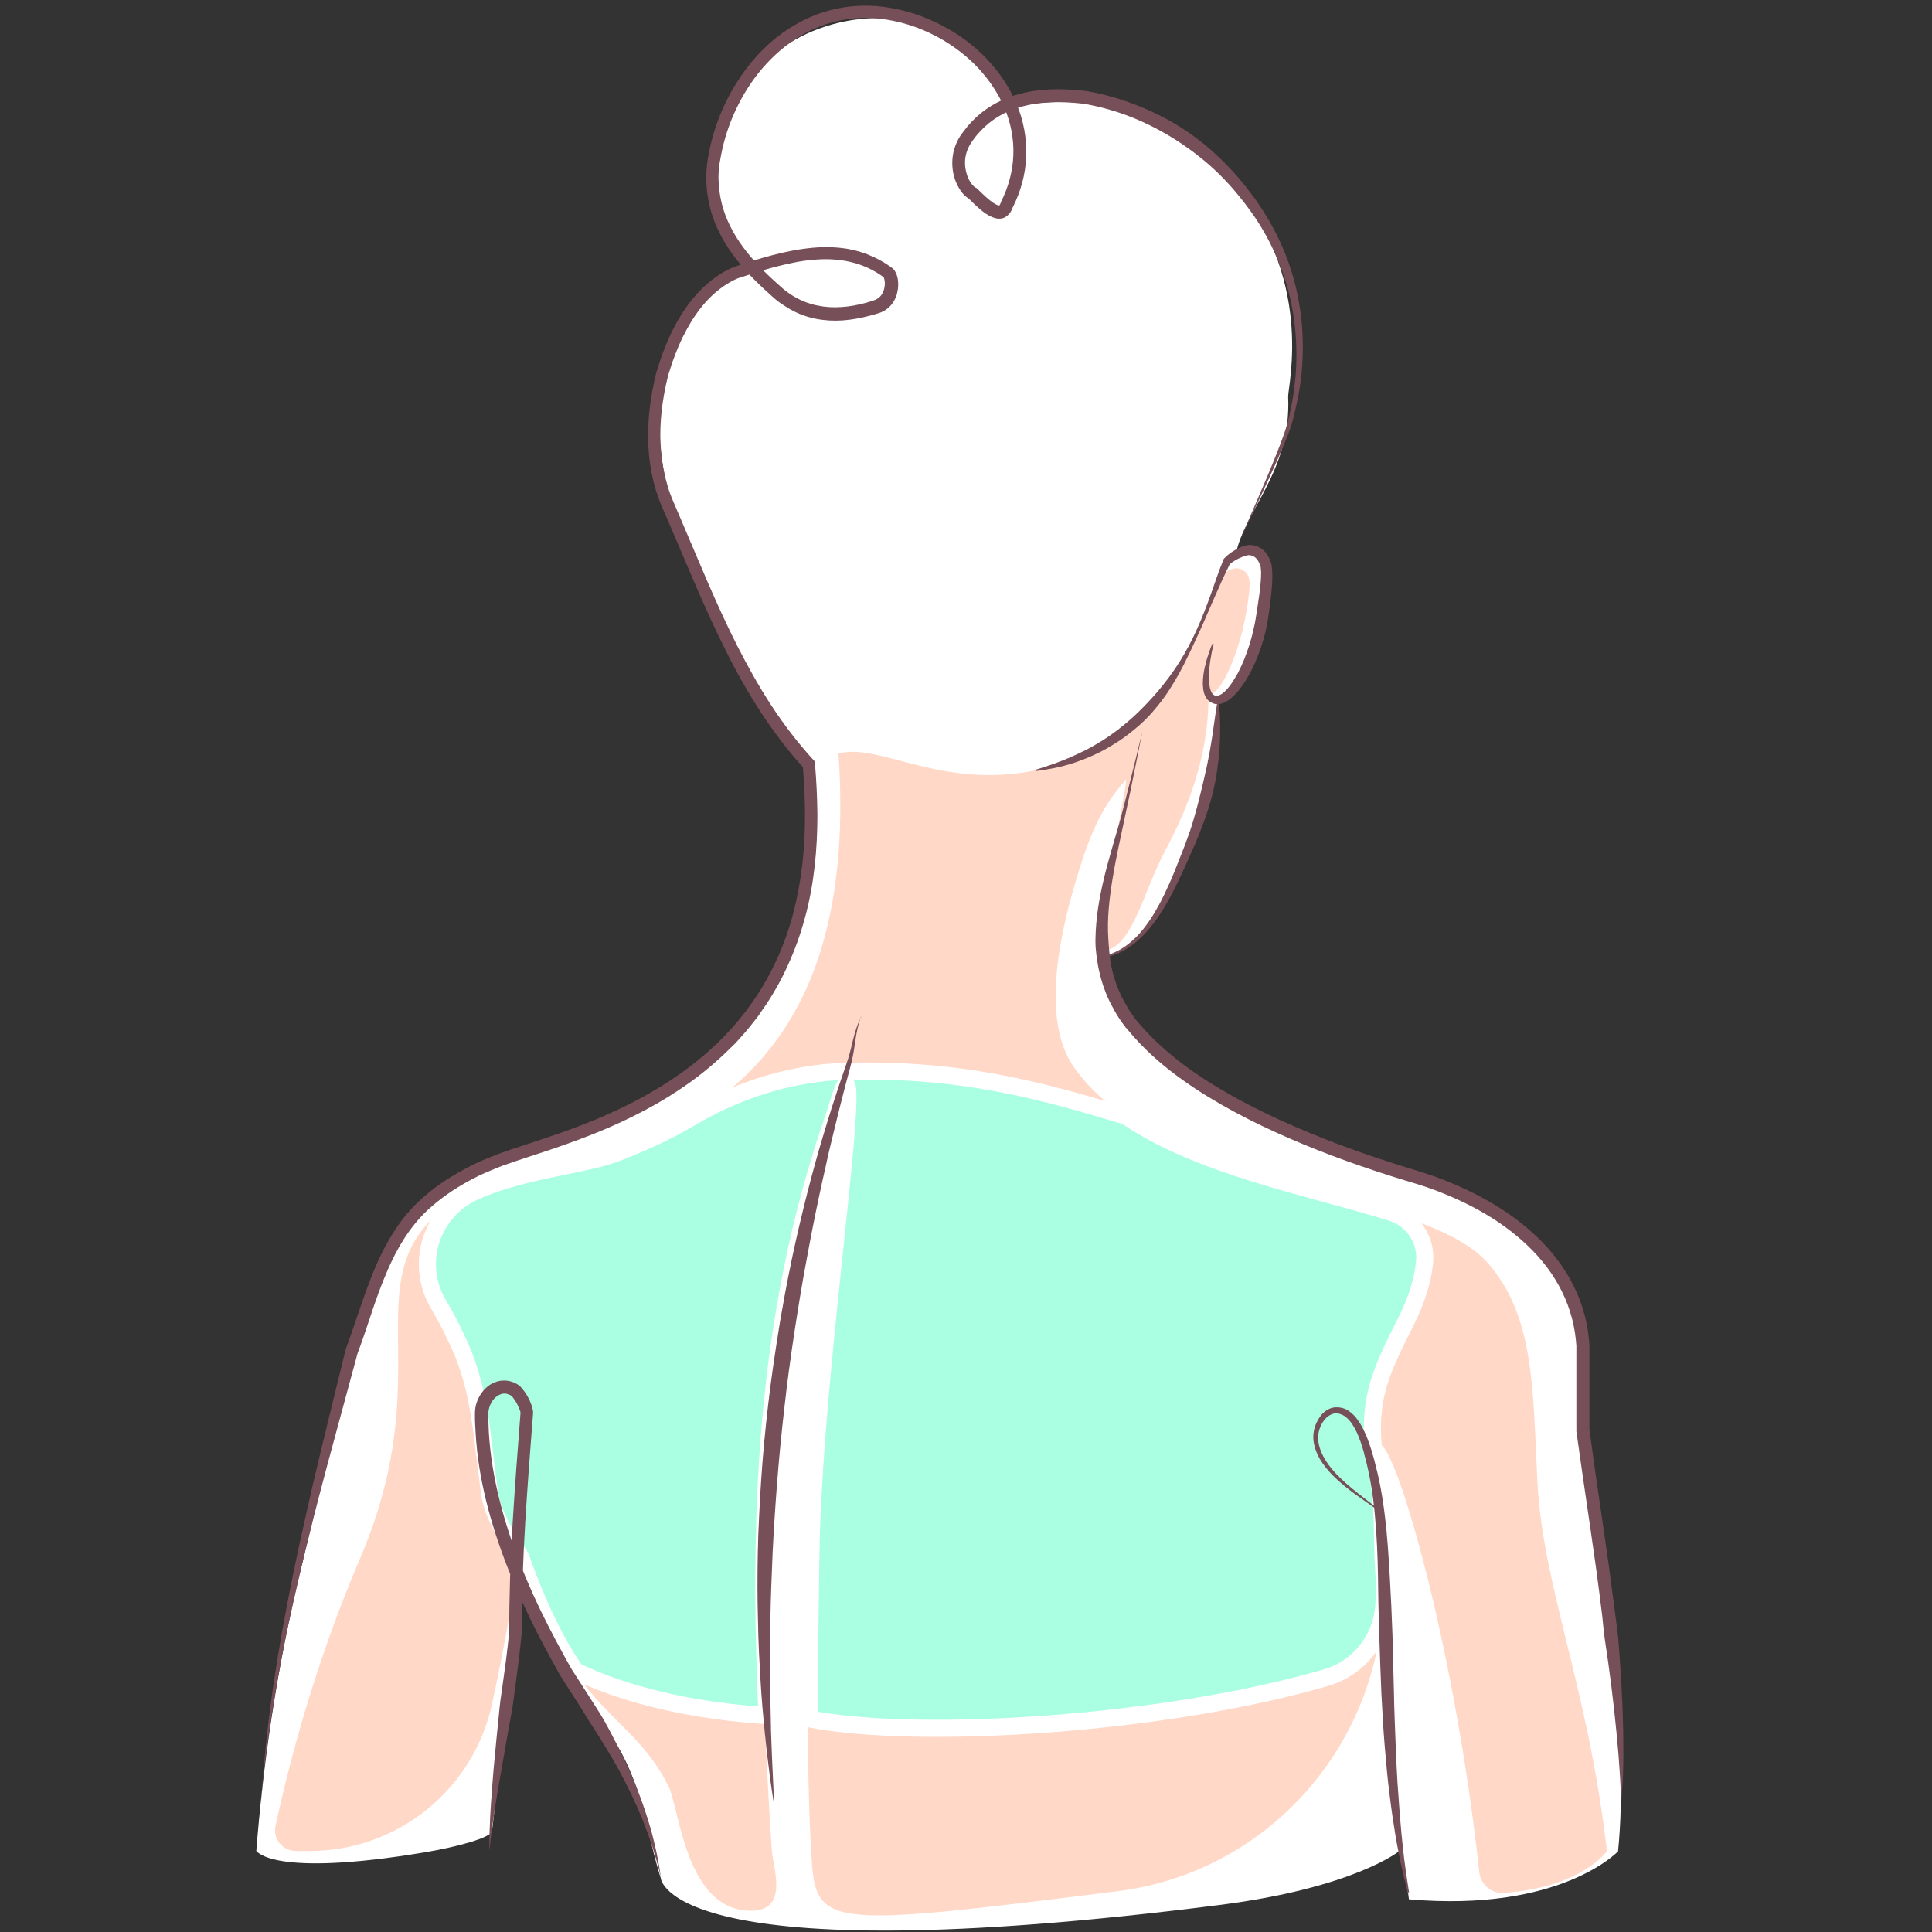 <?xml version="1.0" encoding="UTF-8"?>
<svg xmlns="http://www.w3.org/2000/svg" xmlns:xlink="http://www.w3.org/1999/xlink" version="1.1" id="Layer_13" x="0px" y="0px" viewBox="0 0 1200 1200" xml:space="preserve">
<rect x="0" y="0" width="1200" height="1200" fill="#333333" stroke="none"/>
<g>
	<path fill="#FFFFFF" d="M264,1150.5c19.1-3.2,41.1-9,41.6-13.2c6.3-50.2,11.6-118.4,15.3-168.6c0.1-1.9,2,3.9,2.4,5.1   c36.1,102.1,51.9,82.6,70.8,133.1c5.4,14.5,11.6,45.5,16.3,59.6c0,0,3.5,60.5,347.2,16.7c83.2-10.6,111.3-33.3,111.3-33.3   s5.6,22.2,6.2,29.8c94.4,8.2,129.9-29.8,129.9-29.8c7.3-72.3-9.2-171.8-21.8-259.1c-5.4-37.8,2-64.3-13.9-97.1   c-27.9-57.4-155.9-84.3-177.1-94.6c-73.7-36.1-110.6-73-108.5-104.9c18.2-2.2,28.7-16.1,40-35.4c12.7-21.6,22.3-46.7,25-58.3   c6.4-27.3,5.9-23.6,8-65.3c6.8-1.9,23.8-19,28.1-58.5c1.9-17.6,7.1-45.8-17.2-32.5c5.4-27.3,34.5-51.4,32.5-97.7   c-0.3-6.8,17.4-75.2-37.7-136.7c-59.6-66.4-137.2-42.2-137.2-42.2s-11-33.8-45.8-49.7c-34.8-15.9-93.2-3.5-116.1,36.3   c-22.9,39.8-22.9,82.6-3,105.5c5,5.7-1.8,2.5,6.4,7.4c-10.1,1.1-35.3,18-50,55.9c-26.8,69,30.7,160.7,30.7,160.7   s23.9,70.9,53.8,84.8c18.9,119.5-45.6,183.4-109.8,218.7c-28.4,15.6-112.9,34.9-140.3,75c-29.2,42.8-35.1,93.9-64,211.3   c-15.8,64.4-24,126-27.9,176.2C159.5,1149.7,168.9,1166.4,264,1150.5z"></path>
	<path fill="#FFD8C7" d="M183.8,1149.7h8.5c54.5,0,101.7-38,113.3-91.3c7.1-32.9,13.5-66.4,15.2-89.8c0.1-1.9,1.3-3,1.7-1.8   c36.1,102.1,68.1,94.5,92.6,142.4c7,13.7,10.5,77.3,51.1,77.6c24.3,0.2,13.8-27.3,13.2-37.1c-8.5-129.2-14.9-305.7,38-456.7   c2.7-7.7,9.7-36.5,8.3-4.1c-2.2,48.6-21.4,184.6-22.8,275.3c-1,63.9-2.2,131.2,0.9,185.5c2.7,47.7,4.6,48.2,189.3,25.1   c0.8-0.1,1.6-0.2,2.4-0.3c98.6-13.1,169.8-101.2,163.1-200.4c-1.3-19-2.6-38.7-3.8-58.8c-4.4-70.1,45.5,76.2,64,247.5   c0.8,7.6,7.4,13.4,15.1,12.9c48.2-3.2,64.2-25.9,64.2-25.9c-11.9-102.8-39.9-164.2-43.2-229.6c-2.9-57.2-1.7-102.9-31-135.9   C883,738,723.5,740.7,667.8,664c-10.3-14.2-22.1-45,2.2-122.8c8.1-26.1,15.3-41.1,29.2-56.8c2.6-3-17.9,86.9-14.4,106.1   c18-0.6,25.2-36,37.9-60.1c11.7-22.2,28.5-56.6,27.9-100.1c6.4,4.1,19.6-24.2,24-53.1c2.2-14.1,2.5-18.9-1.6-22.4   c-3.4-2.9-9-3-16.8,4.8c-13.4,43.8-36.2,88.4-80.7,108.3c-76.9,34.2-125.7-8.3-154.7,0.2c12.3,179.3-77.4,223.7-137.6,247.7   c-30.1,12-96,11.4-123.3,51.4c-29.2,42.8,7.9,97.9-36.5,201.4c-24.2,56.5-41.4,115.1-52.2,165.2   C169.2,1142,175.5,1149.7,183.8,1149.7z"></path>
	<path fill="#AAFFE2" stroke="#FFFFFF" stroke-width="10.612" stroke-miterlimit="10" d="M872.8,821.8c7.5-14.8,10.9-27,12-37.5   c1.5-13.9-7-26.9-20.3-31.1c-51.1-16-119.2-28.5-165-59.9c-48.9-14.7-103.3-31-180.5-27.6c-1.7,0.1-3.9,0.3-6.5,0.5   c-29.5,3.1-57.9,12.9-83.5,28.1c-15.6,9.3-31.2,16-45.2,21.5c-20.7,8.3-58.5,10.5-88.9,24.3c-0.1,0-0.2,0.1-0.2,0.1   c-26.6,11.9-37.3,44.3-22.6,69.5c4,6.8,7.8,13.8,11.1,21.1c15.9,31.8,15.9,63.7,21.2,98.2c2.3,16,18.5,36.6,18.9,37.8   c11.9,33.7,23.4,55.5,34.3,71.2c16.2,7.7,54.7,23.6,118.8,27.6c-5.3-119.4-2.5-246.2,41.8-372.6c2.7-7.7,9.7-36.5,8.3-4.1   c-2.2,48.6-21.4,184.6-22.8,275.3c-0.6,41.3-1.1,63.8-0.7,103.5c68.6,13.2,220.7,3.5,320.7-25.7c20.6-6,34.9-24.5,35.9-45.9   c0.4-7.3,0.3-14.6-0.2-22.1c-1.3-19,0.2-39.1-3.8-58.8C846.9,872.9,857.1,852.8,872.8,821.8z"></path>
	<g>
		<g>
			<path fill="#764F58" d="M304,1149.7c0-2.8-0.1-5.7,0-8.5c0.1-2.8,0.1-5.7,0.3-8.5c0.1-2.8,0.2-5.7,0.4-8.5     c0.2-2.8,0.3-5.7,0.6-8.5l0.6-8.5l0.7-8.5l1.6-17l1.7-16.9c0.3-2.8,0.5-5.6,0.9-8.5c0.4-2.8,0.8-5.6,1.2-8.4     c0.8-5.6,1.5-11.2,2.3-16.8l1-8.4c0.3-2.8,0.6-5.6,0.9-8.4l0,0.4l0.2-17.2l0.4-17.2l0.7-17.2l0.9-17.1l1.1-17.1l1.2-17.1     l2.6-34.2l0,0.3c0-0.1,0-0.2,0-0.4c0-0.2-0.1-0.4-0.1-0.6c0-0.2-0.1-0.5-0.2-0.7c-0.1-0.2-0.2-0.5-0.3-0.8     c-0.4-1-0.9-2.1-1.4-3.1c-0.5-1-1.1-2.1-1.8-3c-0.3-0.5-0.7-0.9-1-1.4c-0.3-0.4-0.7-0.8-1-1.2l0.6,0.5c-1.1-0.7-2.3-1.2-3.4-1.5     c-1.2-0.2-2.3-0.2-3.4,0.2c-2.3,0.7-4.4,2.5-5.9,4.9c-0.7,1.2-1.3,2.5-1.6,3.8c-0.2,0.7-0.3,1.4-0.4,2c-0.1,0.7-0.1,1.2-0.1,2.2     c0,1.8,0,3.6,0.1,5.3c0.1,1.7,0.1,3.5,0.2,5.2c0.8,14,3.1,28,6.5,41.7c3.4,13.7,7.8,27.2,13,40.4c5.2,13.2,11.1,26.1,17.6,38.8     c3.2,6.3,6.6,12.6,10,18.8l2.6,4.7l1.3,2.3l0.6,1l0.7,1.1l5.8,9l5.8,9.1c1.9,3,3.9,6,5.8,9.1c3.7,6.2,7,12.6,10.3,19.1     c3.3,6.5,6.4,13,9.2,19.6c2.9,6.6,5.4,13.4,7.7,20.2c2.3,6.8,4.4,13.8,6,20.8c1.7,7,3,14.1,4,21.2c-1.6-7-3.6-13.9-5.8-20.7     c-2.3-6.8-4.8-13.4-7.6-20c-2.8-6.6-5.9-13-9.1-19.3c-3.2-6.3-6.7-12.5-10.4-18.6c-1.8-3.1-3.7-6.1-5.6-9.1l-5.8-9     c-1.9-3-3.7-6.1-5.6-9.1l-5.8-9l-5.8-9.1l-0.7-1.1l-0.8-1.3l-1.3-2.4l-2.6-4.7c-3.5-6.3-6.9-12.7-10.2-19.1     c-6.5-12.9-12.6-26-17.9-39.5c-5.3-13.5-9.9-27.3-13.4-41.4c-3.5-14.1-5.9-28.5-6.7-43.1c-0.1-1.8-0.2-3.7-0.3-5.5     c-0.1-1.9-0.1-3.6-0.1-5.4c0-0.8,0-2.1,0.1-3.1c0.1-1.1,0.3-2.2,0.6-3.3c0.6-2.1,1.4-4.1,2.6-6c1.2-1.9,2.6-3.6,4.3-5     c1.7-1.5,3.8-2.6,6.1-3.3c2.3-0.7,4.8-0.8,7.2-0.4c2.4,0.5,4.5,1.4,6.4,2.7l0.3,0.2l0.3,0.3c0.6,0.6,1.1,1.2,1.6,1.8     c0.5,0.6,0.9,1.2,1.4,1.8c0.9,1.2,1.6,2.5,2.3,3.8c0.7,1.3,1.3,2.7,1.8,4.1c0.1,0.4,0.3,0.7,0.4,1.1c0.1,0.4,0.2,0.8,0.3,1.2     c0.1,0.4,0.2,0.8,0.3,1.3c0.1,0.4,0.1,1,0.1,1.5l0,0.1l0,0.2l-2.6,34.1l-1.2,17.1l-1.1,17.1l-0.9,17.1l-0.7,17.1l-0.4,17.1     l-0.2,17.1l0,0.2l0,0.2c-0.3,2.8-0.6,5.7-0.9,8.5l-1,8.5l-2.2,16.9c-0.4,2.8-0.7,5.6-1.1,8.4c-0.4,2.8-0.9,5.6-1.4,8.4l-3,16.7     l-2.9,16.7c-1,5.6-2,11.2-2.9,16.8c-0.9,5.6-1.8,11.2-2.6,16.8c-0.4,2.8-0.8,5.6-1.1,8.4C304.6,1144.1,304.3,1146.9,304,1149.7z"></path>
		</g>
		<g>
			<path fill="#764F58" d="M856.1,938.3c0,0-1.2-0.9-3.6-2.6c-2.3-1.7-5.8-4.1-10.2-7.2c-4.4-3.2-9.6-7.2-15-12.6     c-2.6-2.8-5.3-5.9-7.5-9.7c-2.2-3.8-3.9-8.3-4.1-13.2c0-2.6,0.4-5.1,1.3-7.6c0.9-2.4,2.2-4.8,4-6.9c1.9-2,4.5-3.9,7.6-4.3     c1.5-0.2,3.1-0.1,4.6,0.2c0.4,0.1,0.7,0.2,1.1,0.3l0.3,0.1l0.3,0.1l0.5,0.2c0.3,0.1,0.7,0.3,1.1,0.5c0.3,0.2,0.7,0.4,1,0.6     c2.6,1.7,4.6,3.9,6.2,6.3c1.7,2.4,3,5,4.2,7.6c1.2,2.6,2.2,5.4,3.1,8.1l0.7,2.1l0.6,2.1c0.4,1.4,0.8,2.8,1.2,4.1     c1.5,5.7,2.9,11.5,4,17.4c0.6,3,1,5.9,1.5,8.9c0.4,3,0.9,6,1.2,9.1c0.8,6.1,1.3,12.2,1.8,18.4c0.5,6.2,0.8,12.3,1.2,18.5     c0.7,12.4,1.3,24.6,1.7,36.8c0.3,12.1,0.6,24.1,0.9,35.6c0.2,11.5,0.7,22.7,1.1,33.2c0.2,5.3,0.4,10.4,0.7,15.4     c0.1,2.5,0.3,4.9,0.4,7.3c0.2,2.4,0.3,4.7,0.5,7c0.6,9.2,1.3,17.6,2,25.1c0.8,7.5,1.4,14,2.2,19.3c0.4,2.7,0.6,5.1,1,7.1     c0.3,2.1,0.6,3.8,0.8,5.3c0.4,2.9,0.7,4.4,0.7,4.4l-0.8,0.2c0,0-0.4-1.5-1.1-4.3c-0.4-1.4-0.8-3.1-1.3-5.2c-0.5-2-1-4.4-1.6-7     c-0.6-2.6-1.2-5.6-1.8-8.8c-0.6-3.2-1.3-6.7-1.9-10.4c-1.2-7.4-2.5-15.9-3.6-25.1c-1.2-9.2-2.1-19.2-3-29.8     c-0.9-10.6-1.5-21.8-2.1-33.4c-0.5-11.6-0.9-23.5-1.3-35.6c-0.1-6.1-0.4-12.2-0.5-18.3c-0.1-6.1-0.2-12.3-0.3-18.5     c-0.2-12.3-0.7-24.6-1.8-36.5c-0.2-3-0.6-6-0.9-8.9c-0.4-2.9-0.7-5.9-1.2-8.8c-0.9-5.8-2.1-11.5-3.4-17c-0.4-1.4-0.7-2.8-1.1-4.2     l-0.5-2.1l-0.6-2c-0.8-2.7-1.7-5.3-2.7-7.7c-1-2.5-2.2-4.8-3.6-7c-1.4-2.1-3-4-4.9-5.3c-0.2-0.2-0.5-0.3-0.7-0.4     c-0.2-0.1-0.4-0.2-0.7-0.4l-0.5-0.2l-0.1,0c-0.1,0,0,0,0,0l-0.2-0.1c-0.3-0.1-0.5-0.2-0.8-0.3c-1-0.3-2.1-0.4-3.1-0.3     c-2,0.2-3.9,1.4-5.5,2.9c-3.1,3.2-4.8,7.8-4.9,11.9c0,4.3,1.4,8.4,3.3,12c1.9,3.6,4.3,6.7,6.8,9.5c5,5.5,10.1,9.6,14.3,13     c4.2,3.3,7.6,5.9,9.9,7.7c2.3,1.8,3.5,2.8,3.5,2.8L856.1,938.3z"></path>
		</g>
		<g>
			<path fill="#764F58" d="M769.5,337.9c0.3-1.2,0.8-2.3,1.2-3.5l1.4-3.4l2.9-6.8l5.8-13.5c3.9-9,7.8-18,11.4-27.1     c1.8-4.5,3.6-9.1,5.2-13.7c0.8-2.3,1.6-4.6,2.2-6.9c0.3-1.1,0.6-2.4,0.9-3.5c0.3-1.2,0.6-2.4,0.8-3.6c1.1-4.7,1.9-9.5,2.5-14.4     c0.6-4.8,1.1-9.7,1.3-14.5c0.4-9.7-0.1-19.4-1.4-29c-0.7-4.8-1.6-9.5-2.7-14.2c-1.1-4.7-2.5-9.3-4.1-13.9     c-1.6-4.6-3.4-9-5.4-13.4c-2-4.4-4.2-8.7-6.6-12.8c-2.4-4.2-5-8.2-7.8-12.1c-1.4-2-2.9-3.9-4.3-5.8l-4.6-5.7     c-6.1-7.4-12.9-14.2-20.3-20.4c-7.4-6.1-15.2-11.6-23.5-16.4c-8.3-4.8-16.9-8.9-26-12.2c-4.5-1.6-9.1-3-13.7-4.2     c-2.3-0.6-4.6-1.1-7-1.6l-3.5-0.7l-0.2,0l-0.1,0c0.1,0-0.3-0.1,0.1,0l-0.5-0.1l-0.9-0.1l-1.8-0.2c-9.5-1-19.1-1.1-28.3,0.3     c-9.2,1.5-18.1,4.6-25.5,9.9c-3.7,2.6-7.1,5.8-10.1,9.3c-0.7,0.9-1.5,1.8-2.1,2.7c-0.3,0.5-0.7,0.9-1,1.4c-0.4,0.5-0.7,1-0.9,1.4     l-0.4,0.6l-0.4,0.7c-0.3,0.5-0.5,0.9-0.7,1.4c-0.4,1-0.8,1.9-1.1,2.9c-1.2,4-1.2,8.3-0.1,12.4c0.5,2,1.3,4,2.4,5.7     c1,1.7,2.4,3.2,3.5,3.7l0.6,0.3l0.5,0.5c1.6,1.6,3.2,3.2,4.8,4.6c1.6,1.5,3.2,2.8,4.8,3.9c0.8,0.5,1.6,1,2.3,1.3     c0.7,0.3,1.3,0.4,1.5,0.4c0.1,0,0.1,0,0.1,0c0,0,0,0,0.1-0.1c0.2-0.2,0.5-0.8,0.8-1.6l0.1-0.3l0.1-0.3c4.5-9,7.2-18.8,7.6-28.8     c0.4-9.9-1.5-20-5.4-29.2c-3.9-9.3-9.6-17.7-16.5-25.1c-6.9-7.4-15.1-13.6-24-18.6c-8.9-4.9-18.5-8.6-28.4-10.6     c-9.9-2.1-20.1-2.5-30-0.9c-9.9,1.6-19.5,5.1-28.1,10.3c-8.7,5.2-16.4,11.9-23.1,19.6c-6.7,7.7-12.2,16.4-16.6,25.6     c-4.4,9.2-7.6,19-9.5,29.1c-0.2,1.3-0.5,2.5-0.7,3.8l-0.3,1.9l-0.1,0.5l0,0.2c0-0.4,0,0,0-0.1l0,0.1l-0.1,1l-0.2,2l-0.1,1.8     c-0.1,1.2,0,2.5,0,3.7c0.1,5,0.8,9.9,2,14.8c2.4,9.7,7.1,18.7,13.1,26.9c6,8.2,13.3,15.6,21,22.5l2.9,2.6l1.5,1.3l0.4,0.3     l0.2,0.2c0.2,0.1-0.1-0.1-0.1-0.1l0.1,0.1l0.8,0.6l0.8,0.6l0.7,0.5c0.5,0.3,1,0.7,1.5,1c0.5,0.3,1,0.7,1.5,1     c0.5,0.3,1,0.6,1.6,0.9c4.3,2.4,8.9,4.1,13.6,5c9.6,2,19.8,1,29.5-1.6c1.2-0.3,2.4-0.7,3.7-1.1l1.8-0.6l0.2-0.1     c0.2-0.1-0.1,0,0,0l0.1,0l0.5-0.2c0.4-0.1,0.5-0.2,0.6-0.3c1.5-0.7,2.9-2,3.8-3.7c0.9-1.7,1.4-3.7,1.5-5.8c0-1-0.1-2-0.3-2.9     c-0.1-0.4-0.2-0.8-0.4-1.1c-0.1-0.3-0.3-0.5-0.3-0.5l0.4,0.4l-2.4-1.7l-2.4-1.5c-0.8-0.5-1.7-0.9-2.5-1.4     c-0.8-0.4-1.7-0.9-2.6-1.3c-0.9-0.4-1.8-0.8-2.6-1.1c-0.9-0.4-1.8-0.7-2.7-1l-2.8-0.9l-2.8-0.7l-2.8-0.6c-1-0.1-1.9-0.3-2.9-0.5     c-1.9-0.2-3.9-0.4-5.8-0.5c-3.9-0.2-7.8-0.1-11.8,0.3c-3.9,0.3-7.9,0.9-11.8,1.7c-3.9,0.8-7.9,1.7-11.8,2.7     c-7.8,2.1-15.6,4.6-23.4,7.2l0.3-0.1c-6.1,2.6-11.7,6.6-16.6,11.3c-4.9,4.8-9.1,10.3-12.7,16.3c-3.6,6-6.7,12.3-9.2,18.9     c-1.3,3.3-2.5,6.6-3.5,10c-0.3,0.8-0.5,1.7-0.8,2.5l-0.4,1.3l-0.1,0.3c0,0.1,0.1-0.2,0-0.1l0,0.1l0,0.2l-0.2,0.7     c-0.4,1.8-0.8,3.4-1.2,5.2c-2.9,13.8-4.2,28-2.8,41.9c0.7,7,2,13.8,4,20.5c1,3.3,2.2,6.6,3.6,9.8l4.3,10     c11.4,26.6,22.2,53.4,35.2,79.1c6.5,12.8,13.5,25.3,21.3,37.3c7.8,11.9,16.5,23.3,26.1,33.8l0.9,1l0.1,1.4     c0.9,10.6,1.4,21.2,1.5,31.8c0,10.6-0.5,21.3-1.7,31.9c-1.2,10.6-3.1,21.2-5.9,31.5c-2.8,10.4-6.4,20.5-10.9,30.3     c-1.1,2.5-2.3,4.8-3.5,7.3c-1.3,2.4-2.5,4.8-3.9,7.1c-2.6,4.7-5.6,9.2-8.7,13.6L471,631l-1.2,1.6l-1.3,1.6     c-1.7,2.1-3.2,4.1-5,6.2l-2.7,3.1c-0.9,1-1.8,2-2.7,3c-0.9,1-1.8,2-2.8,2.9l-2.9,2.8c-7.6,7.5-15.9,14.4-24.6,20.6     c-8.7,6.2-17.8,11.8-27.3,16.8c-9.4,5-19.1,9.5-28.9,13.5c-9.8,4-19.8,7.6-29.8,11c-10,3.4-20.1,6.5-29.8,10     c-2.3,0.9-4.9,1.9-7.2,2.9c-1.2,0.5-2.3,1-3.5,1.5l-3.5,1.6c-4.6,2.2-9.1,4.7-13.5,7.4c-4.4,2.7-8.5,5.6-12.5,8.8     c-4,3.2-7.8,6.6-11.1,10.3c-6.8,7.5-12.2,16.2-16.7,25.3c-4.5,9.2-8.2,18.9-11.6,28.8c-3.4,9.9-6.5,19.9-10.3,29.9l0.1-0.4     c-3.1,11.6-6.3,23.1-9.4,34.7l-9.4,34.7l-4.6,17.4l-4.5,17.4l-4.3,17.4l-4.2,17.5l-4,17.5l-3.8,17.6l-3.5,17.6l-3.2,17.7     l-2.9,17.7l-2.6,17.8l-2.3,17.8L162,1121l1.3-17.9l1.7-17.9l2-17.9l2.4-17.8l2.7-17.8l3-17.8l3.3-17.7l3.5-17.7l3.7-17.6     l3.9-17.6l4-17.6l4.1-17.5l8.5-35l4.3-17.5c1.4-5.8,2.9-11.6,4.3-17.4l0-0.2l0.1-0.2c3.6-9.7,6.8-19.7,10.3-29.7     c3.5-10,7.2-20,12-29.7c4.8-9.6,10.5-19,17.9-27.1c3.7-4.1,7.8-7.8,12-11.2c4.2-3.4,8.7-6.5,13.3-9.3c4.6-2.8,9.3-5.4,14.2-7.8     l3.7-1.7c1.2-0.6,2.5-1.1,3.7-1.6c2.6-1.1,4.9-2,7.4-3c10.1-3.7,20.1-6.7,30-10.1c9.9-3.3,19.7-6.9,29.3-10.8     c9.6-3.9,19-8.3,28.2-13.2c9.1-4.9,18-10.3,26.4-16.3c8.4-6,16.4-12.6,23.7-19.8l2.7-2.7c0.9-0.9,1.8-1.9,2.6-2.8     c0.9-0.9,1.8-1.9,2.6-2.8l2.5-2.9c1.7-1.9,3.3-4,4.9-6l1.2-1.5l1.1-1.6l2.3-3.1c2.9-4.2,5.8-8.5,8.3-13c1.3-2.2,2.5-4.5,3.7-6.7     c1.1-2.3,2.3-4.6,3.4-6.9c4.3-9.3,7.8-19.1,10.4-29c2.6-10,4.5-20.1,5.7-30.4c1.2-10.3,1.7-20.6,1.7-31c0-10.4-0.6-20.8-1.4-31.2     l1,2.4c-10-10.8-18.9-22.6-26.9-34.8c-8-12.3-15.2-25-21.7-38.1c-13.1-26-24-53-35.4-79.5l-4.3-9.9c-1.5-3.5-2.8-7-3.9-10.6     c-2.2-7.2-3.6-14.6-4.3-22c-1.4-14.9-0.1-29.9,3-44.3c0.4-1.8,0.8-3.7,1.2-5.4l0.2-0.7l0.1-0.5l0.1-0.3l0.4-1.3     c0.3-0.9,0.5-1.8,0.8-2.7c1.1-3.5,2.3-7,3.7-10.5c2.7-6.9,5.9-13.7,9.8-20.1c3.9-6.4,8.5-12.5,14-17.8c5.5-5.3,11.9-9.9,19-12.9     l0.2-0.1l0.2-0.1c7.8-2.6,15.8-5.2,23.9-7.3c4.1-1.1,8.2-2,12.3-2.8c4.2-0.8,8.4-1.4,12.6-1.8c4.3-0.4,8.6-0.5,12.9-0.3     c2.2,0.1,4.3,0.3,6.5,0.6c1.1,0.1,2.2,0.3,3.2,0.5l3.2,0.7l3.2,0.8l3.1,1c1,0.4,2.1,0.7,3.1,1.2c1,0.4,2,0.9,3,1.3     c1,0.5,2,1,3,1.5c1,0.5,1.9,1.1,2.9,1.6l2.8,1.8l2.7,1.9l0.2,0.1l0.2,0.2c1,1,1.5,1.9,1.9,2.8c0.4,0.9,0.7,1.8,0.9,2.6     c0.4,1.7,0.5,3.3,0.5,4.9c-0.1,3.2-0.8,6.4-2.4,9.4c-1.6,3-4.2,5.6-7.4,7.1c-0.4,0.2-0.9,0.4-1.2,0.5l-0.5,0.2l-0.4,0.1l-0.2,0.1     l-2,0.6c-1.3,0.4-2.6,0.8-4,1.1c-5.3,1.4-10.8,2.4-16.3,2.8c-5.6,0.4-11.2,0.1-16.8-1c-5.6-1.1-11-3.1-15.9-5.9     c-0.6-0.3-1.2-0.7-1.8-1.1c-0.6-0.4-1.2-0.7-1.8-1.1c-0.6-0.4-1.2-0.8-1.8-1.2l-0.9-0.6l-0.8-0.6l-0.8-0.6l-0.4-0.3l-0.2-0.2     l-0.4-0.3l-1.5-1.3l-3-2.7c-8-7.2-15.6-14.9-22.1-23.8c-6.5-8.8-11.7-18.8-14.4-29.7c-1.3-5.4-2.1-11-2.2-16.5c0-1.4,0-2.8,0-4.2     l0.1-2.1l0.2-2l0.1-1l0-0.5l0-0.3l0.1-0.5l0.3-2c0.2-1.3,0.4-2.7,0.7-4c2-10.7,5.4-21.1,10.1-31c4.7-9.8,10.6-19.1,17.7-27.4     c7.1-8.3,15.5-15.6,25-21.2c9.5-5.7,20-9.6,30.9-11.3c10.9-1.8,22.2-1.3,32.9,1c10.7,2.2,21.1,6.2,30.7,11.5     C597,22.3,605.8,29,613.3,37c7.5,8,13.8,17.3,18.1,27.5c4.3,10.2,6.4,21.4,6,32.6c-0.4,11.2-3.5,22.1-8.5,32l0.2-0.5     c-0.5,1.4-1.1,2.9-2.4,4.4c-0.7,0.7-1.5,1.4-2.5,2c-1,0.5-2.2,0.8-3.2,0.8c-1,0.1-2-0.1-2.8-0.3c-0.8-0.2-1.6-0.5-2.3-0.8     c-1.4-0.6-2.5-1.3-3.6-2c-2.2-1.5-4-3.1-5.8-4.7c-1.8-1.6-3.4-3.3-5-4.9l1,0.7c-1.7-0.9-2.9-1.9-4-3.1c-1.1-1.1-1.9-2.3-2.7-3.6     c-1.5-2.5-2.6-5.1-3.3-7.8c-1.4-5.4-1.4-11.2,0.2-16.7c0.4-1.4,0.9-2.7,1.5-4c0.3-0.6,0.6-1.3,0.9-1.9l0.5-0.9l0.6-1     c0.4-0.7,0.8-1.1,1.1-1.6c0.4-0.5,0.8-1,1.2-1.6c0.8-1.1,1.6-2.1,2.4-3.1c3.4-4,7.2-7.6,11.5-10.6c8.6-6.1,18.7-9.7,28.9-11.3     c10.2-1.6,20.4-1.4,30.4-0.4l1.9,0.2l0.9,0.1l0.5,0.1c0.5,0.1,0.2,0,0.4,0.1l0.1,0l0.2,0l3.7,0.7c2.5,0.5,4.9,1.1,7.3,1.7     c4.9,1.2,9.7,2.7,14.4,4.4c9.5,3.4,18.7,7.6,27.4,12.6c8.7,5.1,16.9,11,24.4,17.7c7.5,6.7,14.4,14,20.7,21.9l4.5,5.9     c1.5,2,3,4,4.3,6.1c2.8,4.1,5.4,8.4,7.8,12.8c2.4,4.4,4.6,8.9,6.6,13.5c2,4.6,3.7,9.3,5.2,14c1.5,4.8,2.8,9.6,3.8,14.5     c1,4.9,1.8,9.8,2.4,14.8c1.1,9.9,1.3,19.9,0.6,29.8c-0.3,5-0.9,9.9-1.7,14.8c-0.8,4.9-1.8,9.7-3,14.6c-0.3,1.2-0.6,2.4-0.9,3.6     c-0.3,1.2-0.6,2.3-1,3.6c-0.7,2.4-1.6,4.7-2.5,7c-1.8,4.6-3.7,9.1-5.7,13.6c-4,9-8.1,17.9-12.3,26.8l-6.3,13.3l-3.1,6.7l-1.5,3.4     C770.3,335.6,769.8,336.8,769.5,337.9z"></path>
		</g>
		<g>
			<path fill="#764F58" d="M643.3,478.1c3.7-1.2,7.4-2.3,11-3.6c3.6-1.3,7.2-2.7,10.7-4.2c3.5-1.6,6.9-3.2,10.3-4.9     c3.4-1.8,6.6-3.7,9.8-5.7c3.2-2,6.3-4.2,9.3-6.5c3-2.3,5.9-4.7,8.7-7.2c5.6-5.1,10.8-10.5,15.8-16.3c4.9-5.8,9.5-11.9,13.6-18.4     c4.1-6.5,7.7-13.3,10.9-20.4c1.6-3.5,3.1-7.1,4.5-10.7c1.4-3.6,2.8-7.2,4.1-10.9c2.6-7.3,5-14.7,8-21.9l0.1-0.3l0.4-0.4     c2.7-2.8,5.8-4.8,9.1-6.4c1.7-0.8,3.4-1.5,5.7-1.8l0.5,0l0.2,0l0.1,0l0.1,0l0.1,0l0.7,0c0.3,0,0.6,0,0.9,0.1     c0.3,0,0.6,0.1,0.8,0.1c1.1,0.2,2.2,0.6,3.2,1.1c2.1,1,3.7,2.6,4.9,4.3c1.2,1.7,2.1,3.6,2.7,5.6c0.1,0.5,0.3,1,0.4,1.6l0,0.2     l0,0.3l0,0.3l0.1,0.6c0.1,0.9,0.2,2,0.2,2.9c0.1,1.8,0.1,3.6,0,5.4c-0.1,3.5-0.5,7-0.9,10.4c-0.4,3.4-0.8,6.8-1.3,10.2l-0.4,2.6     l-0.4,2.6c-0.3,1.7-0.7,3.5-1.1,5.2c-0.8,3.4-1.8,6.8-2.9,10.2c-1.1,3.3-2.4,6.6-3.8,9.8c-1.4,3.2-3.1,6.4-4.9,9.4     c-1.8,3-3.8,6-6.3,8.8c-1.2,1.4-2.6,2.7-4.1,3.9c-1.5,1.2-3.3,2.3-5.4,2.9c-1.1,0.3-2.3,0.4-3.5,0.3c-0.3,0-0.6-0.1-1-0.2     l-0.3-0.1l-0.5-0.2c-0.6-0.2-1.2-0.5-1.7-0.8c-1.1-0.7-1.9-1.6-2.5-2.5c-0.6-1-1-1.9-1.3-2.9c-0.6-1.9-0.7-3.8-0.8-5.6     c0-1.8,0.1-3.6,0.3-5.4c0.4-3.5,1.3-6.9,2.2-10.2c1-3.3,2.1-6.6,3.5-9.7l0.7,0.2c-0.8,3.3-1.5,6.7-2,10c-0.5,3.3-0.9,6.7-0.9,10     c-0.1,3.3,0.2,6.6,1.2,9.3c1.1,2.7,2.9,3.4,5,2.7c1.1-0.4,2.3-1.2,3.4-2.2c1.1-1,2.1-2.1,3.1-3.4c1.9-2.5,3.6-5.3,5.2-8.1     c1.5-2.9,2.9-5.9,4.1-8.9c1.2-3.1,2.3-6.2,3.3-9.3c1-3.2,1.8-6.4,2.5-9.6c0.4-1.6,0.7-3.2,1-4.8l0.4-2.4l0.4-2.5     c0.5-3.4,1-6.7,1.5-10c0.5-3.3,0.9-6.7,1.1-9.9c0.1-1.6,0.2-3.3,0.2-4.8c0-0.8,0-1.4-0.1-2.2l-0.1-1.1c0-0.3-0.1-0.6-0.2-0.9     c-0.7-2.6-2.2-5.1-4.2-6.2c-0.5-0.3-1-0.5-1.6-0.6l-0.4-0.1l-0.3-0.1l-0.6,0c0,0-0.1,0,0.1,0l0,0l0,0l-0.1,0l-0.2,0     c-1.1,0.1-2.6,0.5-4,1.1c-2.9,1.1-5.8,2.8-8,4.7l0.5-0.7c-3.4,6.8-6.6,13.9-9.7,21L750,381c-1.5,3.6-3.1,7.1-4.7,10.7     c-3.2,7.1-6.5,14.1-10,21.1c-3.6,6.9-7.5,13.8-12.1,20.2c-2.3,3.2-4.8,6.3-7.4,9.3c-2.6,3-5.5,5.8-8.4,8.4     c-3,2.6-6.1,5.1-9.3,7.4c-3.2,2.3-6.6,4.4-10,6.4c-1.7,1-3.5,1.9-5.2,2.8c-1.8,0.9-3.6,1.7-5.4,2.5c-3.6,1.6-7.3,3-11,4.2     c-3.7,1.2-7.5,2.2-11.4,3c-3.8,0.8-7.7,1.4-11.5,1.9L643.3,478.1z"></path>
		</g>
		<g>
			<path fill="#764F58" d="M1007,1119.3l-0.7-14.5l-1-14.5l-1.3-14.4l-1.5-14.4l-1.7-14.4l-1.9-14.4l-2.1-14.3     c-0.7-4.8-1.1-9.6-1.6-14.4l-1.8-14.4l-1.9-14.4l-4.1-28.7l-4.2-28.7c-1.4-9.6-2.7-19.2-4.1-28.8l0-0.3v-0.3v-37.6v-9.4v-4.7     v-0.6v-0.3c0,0.6,0,0.1,0,0.2l0-0.1l-0.1-1.2l-0.1-1.2l-0.1-1.1c-0.6-5.9-1.8-11.9-3.6-17.6c-3.6-11.5-9.6-22.1-17.3-31.4     c-7.7-9.3-17-17.3-27.1-24.2c-10.1-6.8-21.1-12.5-32.5-17.2c-5.7-2.4-11.5-4.5-17.3-6.3c-2.9-0.9-5.9-1.8-8.9-2.7l-9-2.8     c-24-7.7-47.7-16.4-70.7-26.9c-11.5-5.2-22.8-10.9-33.8-17.2c-11-6.3-21.7-13.2-31.8-21.1c-5-3.9-9.9-8.1-14.5-12.6     c-2.3-2.2-4.6-4.5-6.7-6.9c-1.1-1.2-2.2-2.4-3.2-3.6c-0.5-0.6-1-1.2-1.6-1.9l-0.8-0.9l-0.4-0.5l-0.3-0.3l-0.2-0.2     c-0.9-1.3-1.9-2.5-2.8-3.8c-0.9-1.4-1.9-2.8-2.7-4.2c-0.8-1.4-1.7-2.8-2.4-4.3l-1.2-2.2c-0.4-0.7-0.7-1.5-1.1-2.2     c-2.8-5.9-4.9-12.2-6.3-18.6c-0.3-1.6-0.7-3.2-0.9-4.8c-0.3-1.6-0.5-3.2-0.7-4.8c-0.2-1.6-0.3-3.2-0.5-4.9     c-0.1-1.6-0.1-3.3-0.1-4.9c0.1-6.5,0.7-12.9,1.6-19.2c1.9-12.6,5.1-24.9,8.6-37l2.6-9c0.9-3,1.8-6,2.6-9l2.4-9.1l2.3-9.1     c3.1-12.2,6.1-24.3,9-36.5c-2.4,12.3-4.9,24.6-7.4,36.9c-1.3,6.1-2.6,12.3-3.9,18.4c-1.3,6.1-2.6,12.3-3.9,18.4     c-2.5,12.3-4.7,24.5-5.7,36.8c-0.5,6.1-0.6,12.3-0.2,18.3c0.4,6,0.8,12,2.1,17.9c1.2,5.9,3.2,11.5,5.7,16.9c0.3,0.7,0.6,1.4,1,2     l1.1,2c0.7,1.3,1.5,2.6,2.2,3.9c0.7,1.3,1.6,2.5,2.4,3.7c0.8,1.2,1.8,2.5,2.7,3.8l0.2,0.2c0,0.1-0.1-0.1,0,0l0.1,0.1l0.4,0.4     l0.7,0.9c0.5,0.6,1,1.2,1.5,1.7c1,1.2,2,2.3,3,3.4c2.1,2.2,4.2,4.4,6.4,6.5c4.4,4.2,9.1,8.2,13.9,12c9.7,7.6,20.1,14.3,30.8,20.4     c10.7,6.2,21.9,11.7,33.2,16.9c22.6,10.3,46.1,19,69.8,26.6l8.9,2.8c3,0.9,6,1.8,9,2.8c6.1,1.9,12.1,4.1,18,6.6     c11.8,4.9,23.2,10.8,33.9,18c10.6,7.2,20.5,15.7,28.8,25.7c8.3,10,14.9,21.6,18.8,34.1c2,6.3,3.3,12.7,3.9,19.2l0.1,1.2l0.1,1.2     l0.1,1.2l0,0.1c0,0.2,0-0.2,0,0.4v0.3v0.6v4.7v9.4v37.6l0-0.5c1.3,9.6,2.7,19.2,4,28.7l4.2,28.7l4.1,28.8l1.9,14.4l1.9,14.4     c0.6,4.8,1.3,9.6,1.8,14.5c0.4,4.8,0.7,9.7,1.1,14.5l0.9,14.6l0.7,14.6l0.4,14.6l0.1,14.6c0,4.9-0.2,9.7-0.3,14.6L1007,1119.3z"></path>
		</g>
		<g>
			<path fill="#764F58" d="M683.7,594.2c0,0,0.2,0,0.5-0.1c0.3-0.1,0.9-0.2,1.5-0.3c1.3-0.3,3.2-0.8,5.5-1.8c2.3-1,5-2.3,7.8-4.3     c2.8-2,5.8-4.6,8.6-7.7c2.9-3.2,5.6-6.9,8.2-11c2.6-4.2,5.1-8.7,7.4-13.5c2.3-4.8,4.6-9.9,6.7-15.2c2.1-5.2,4.2-10.7,6.3-16     c2-5.4,3.9-10.7,5.4-16.1c1.6-5.4,2.9-10.7,4.2-15.9c1.3-5.2,2.4-10.2,3.5-15c0.5-2.4,1-4.7,1.4-7c0.5-2.3,0.9-4.5,1.2-6.6     c0.4-2.1,0.7-4.2,1-6.1c0.3-1.9,0.6-3.8,0.8-5.5c0.5-3.5,0.9-6.5,1.3-9c0.4-2.5,0.7-4.5,0.9-5.8c0.2-1.3,0.4-2.1,0.4-2.1l0.7,0     c0,0,0.1,0.7,0.2,2.1c0.1,1.4,0.3,3.4,0.4,5.9c0.1,2.5,0.3,5.6,0.3,9.2c0,3.6-0.1,7.6-0.4,12c-0.2,2.2-0.3,4.5-0.6,6.8     c-0.3,2.4-0.6,4.8-0.9,7.3c-0.7,5-1.8,10.2-3.1,15.6c-1.4,5.3-3.1,10.8-5.1,16.2c-2,5.4-4.1,10.9-6.5,16.2     c-2.4,5.3-4.7,10.6-7.1,15.8c-2.4,5.2-4.9,10.3-7.5,15.1c-2.6,4.8-5.4,9.4-8.3,13.5c-2.9,4.1-6,7.8-9.2,10.9     c-3.1,3.1-6.4,5.6-9.4,7.5c-3.1,1.9-5.9,3.2-8.4,4c-2.4,0.8-4.4,1.2-5.8,1.4c-0.7,0.1-1.2,0.2-1.5,0.2c-0.3,0-0.5,0.1-0.5,0.1     L683.7,594.2z"></path>
		</g>
		<g>
			<path fill="#764F58" d="M535.3,630.2c0,0-0.2,0.5-0.5,1.3c-0.4,0.9-0.8,2.2-1.3,3.9c-0.5,1.7-1,3.9-1.5,6.5     c-0.5,2.6-0.9,5.6-1.4,9c-0.5,3.4-1.2,7.2-2.3,11.2c-1.1,4-2.2,8.3-3.4,12.8c-2.4,9.2-5,19.5-7.7,30.8c-0.7,2.8-1.4,5.7-2.1,8.7     c-0.7,3-1.4,6-2,9c-1.4,6.1-2.8,12.4-4.2,19c-2.8,13-5.5,26.8-8.1,41.1c-2.7,14.3-5.1,29.1-7.4,44.2c-2.3,15.1-4.4,30.4-6.1,45.8     c-1.8,15.4-3.3,30.8-4.5,46c-1.2,15.2-2.2,30.2-2.9,44.7c-0.6,14.5-1.2,28.5-1.4,41.9c-0.2,13.3-0.2,25.9-0.2,37.6     c0.1,5.8,0.2,11.4,0.3,16.7c0.1,5.3,0.2,10.3,0.3,15.1c0.2,4.7,0.3,9.2,0.5,13.3c0.2,4.1,0.3,7.9,0.5,11.3     c0.6,13.6,1,21.4,1,21.4s-0.3-1.9-0.9-5.5c-0.3-1.8-0.6-4-1-6.7c-0.4-2.6-0.8-5.6-1.2-9c-0.4-3.4-0.9-7.1-1.4-11.2     c-0.5-4.1-0.9-8.5-1.4-13.2c-0.4-4.7-0.9-9.8-1.4-15.1c-0.5-5.3-0.8-10.9-1.2-16.7c-0.3-5.8-0.7-11.9-1-18.2     c-0.3-6.3-0.5-12.8-0.6-19.5c-0.4-13.4-0.4-27.6-0.1-42.2c0.1-3.7,0.2-7.4,0.3-11.1c0.2-3.7,0.3-7.5,0.5-11.2     c0.3-7.5,0.8-15.1,1.3-22.8c1-15.4,2.5-30.9,4.3-46.4c0.9-7.8,1.9-15.5,3-23.2c1.1-7.7,2.3-15.4,3.5-23c0.6-3.8,1.2-7.6,1.9-11.3     c0.7-3.7,1.3-7.5,2-11.2c0.7-3.7,1.4-7.4,2.1-11c0.8-3.6,1.5-7.3,2.2-10.8c3-14.3,6.3-28.1,9.6-41.1c3.3-13,6.7-25.2,10.1-36.4     c1.7-5.6,3.3-11,4.9-16c1.6-5.1,3.3-9.9,4.7-14.4c1.5-4.5,3-8.7,4.3-12.6c1.4-3.8,2.4-7.4,3.2-10.7c1.5-6.6,3-11.9,4.4-15.3     c0.7-1.7,1.3-3,1.8-3.8C535,630.6,535.3,630.2,535.3,630.2z"></path>
		</g>
	</g>
</g>
</svg>
